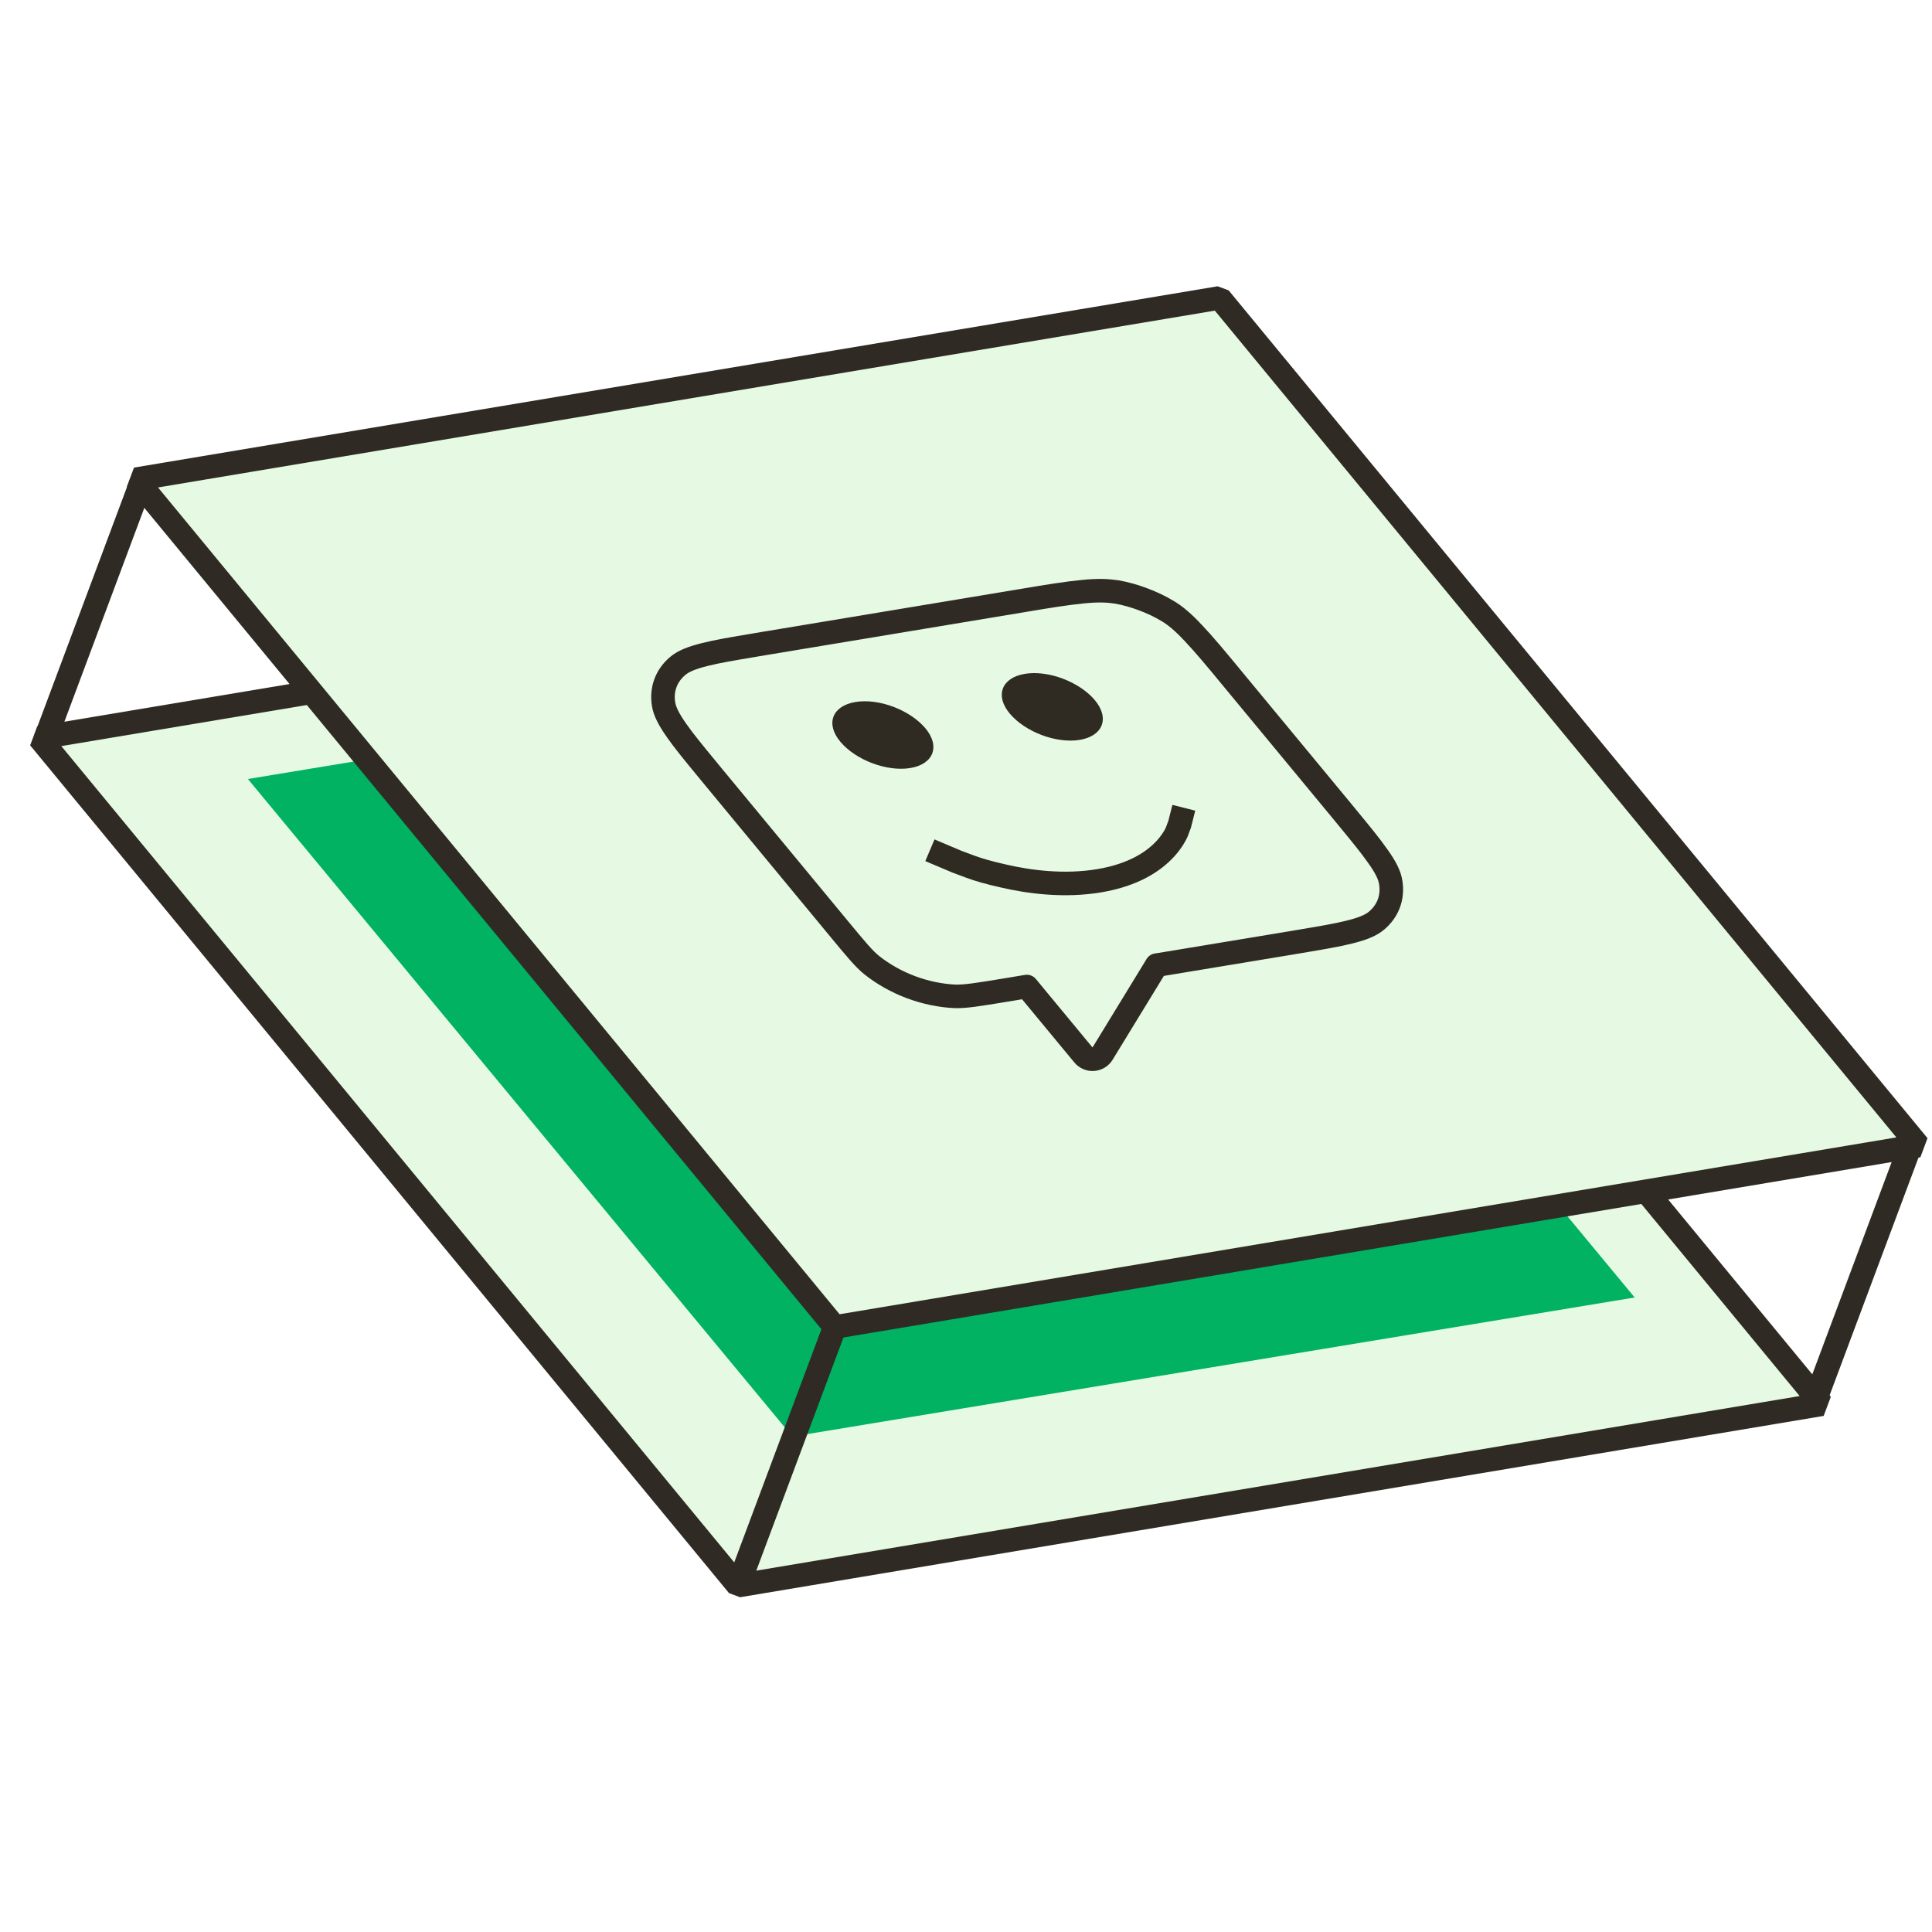 <svg width="164" height="164" viewBox="0 0 164 164" fill="none" xmlns="http://www.w3.org/2000/svg">
<g clip-path="url(#clip0_1128_930)">
<path d="M95.317 47.241L154.639 119.205L62.656 134.598L3.331 62.633L95.317 47.241Z" fill="#E6FAE3" stroke="#2F2B24" stroke-width="2" stroke-linejoin="bevel"/>
<g filter="url(#filter0_f_1128_930)">
<path d="M92.545 54.325L138.761 110.139L67.263 121.943L21.043 66.127L92.545 54.325Z" fill="#00B261"/>
</g>
<path d="M103.526 25.287L162.848 97.25L70.865 112.643L11.54 40.678L103.526 25.287Z" fill="#E6FAE3" stroke="#2F2B24" stroke-width="2" stroke-linejoin="bevel"/>
<path d="M162.249 97.024L154.084 118.862" stroke="#2F2B24" stroke-width="2" stroke-linejoin="bevel"/>
<path d="M70.865 112.643L62.7 134.481" stroke="#2F2B24" stroke-width="2" stroke-linejoin="bevel"/>
<path d="M11.983 40.975L3.818 62.816" stroke="#2F2B24" stroke-width="2" stroke-linejoin="bevel"/>
<path d="M113.786 68.69L113.784 68.688L104.652 57.649C104.652 57.649 104.651 57.648 104.651 57.648C103.216 55.902 102.195 54.683 101.293 53.733C100.411 52.788 99.751 52.241 99.105 51.862C98.442 51.459 97.732 51.134 97.019 50.867C96.303 50.599 95.551 50.378 94.782 50.248L94.758 50.244C94.058 50.142 93.231 50.088 91.913 50.226C90.609 50.351 89.038 50.601 86.809 50.977C86.808 50.977 86.808 50.978 86.808 50.978L64.845 54.627L64.842 54.627C64.567 54.674 64.301 54.719 64.045 54.762C62.244 55.064 60.895 55.29 59.865 55.55C58.766 55.822 58.015 56.111 57.526 56.534C56.562 57.343 56.128 58.505 56.324 59.748C56.416 60.388 56.793 61.099 57.444 62.025C58.051 62.897 58.92 63.953 60.081 65.362C60.247 65.563 60.418 65.771 60.595 65.987L60.597 65.989L71.076 78.662L71.076 78.663L71.135 78.734C72.713 80.641 73.334 81.391 74.013 81.939L74.019 81.943C74.98 82.706 76.126 83.348 77.338 83.801C78.549 84.254 79.836 84.521 81.061 84.576L81.079 84.577C81.928 84.598 82.911 84.448 85.434 84.031L85.436 84.031L87.164 83.742L88.279 85.094L88.28 85.095L91.969 89.553C92.175 89.802 92.488 89.936 92.81 89.913C93.132 89.89 93.424 89.713 93.592 89.437L98.117 82.034L98.117 82.034L98.122 82.025L98.183 81.924L98.525 81.873L98.54 81.87L109.536 80.05L109.539 80.05C109.814 80.003 110.08 79.959 110.336 79.915C112.137 79.613 113.486 79.387 114.516 79.127C115.615 78.855 116.366 78.566 116.855 78.143C117.819 77.334 118.253 76.172 118.057 74.929C117.967 74.297 117.624 73.603 116.933 72.647C116.326 71.775 115.458 70.721 114.3 69.315C114.134 69.114 113.963 68.906 113.786 68.69Z" stroke="#2F2B24" stroke-width="2" stroke-linejoin="round"/>
<path d="M91.649 62.806C93.642 62.478 94.216 60.941 92.918 59.411C91.62 57.881 88.994 56.871 87.001 57.199C85.008 57.527 84.434 59.063 85.732 60.594C87.03 62.124 89.656 63.134 91.649 62.806Z" fill="#2F2B23"/>
<path d="M77.267 65.196C79.26 64.868 79.835 63.331 78.536 61.801C77.238 60.271 74.612 59.261 72.62 59.589C70.627 59.917 70.052 61.453 71.35 62.983C72.648 64.514 75.274 65.524 77.267 65.196Z" fill="#2F2B23"/>
<path d="M78.936 72.175L81.211 73.138C81.211 73.138 81.211 73.138 81.236 73.148C81.236 73.148 81.286 73.166 81.311 73.175C81.361 73.194 81.46 73.231 81.559 73.268C81.758 73.343 82.032 73.445 82.38 73.575C83.051 73.826 83.999 74.096 85.123 74.347C87.363 74.874 90.364 75.261 93.328 74.76C96.293 74.258 97.98 73.081 98.94 72.028C99.42 71.501 99.714 71.018 99.888 70.631C99.962 70.433 100.017 70.284 100.063 70.16C100.082 70.111 100.101 70.061 100.119 70.012C100.119 70.012 100.128 69.987 100.138 69.962L100.489 68.568" stroke="#2F2B23" stroke-width="2" stroke-linejoin="round"/>
</g>
<defs>
<filter id="filter0_f_1128_930" x="10.91" y="44.191" width="137.984" height="87.885" filterUnits="userSpaceOnUse" color-interpolation-filters="sRGB">
<feFlood flood-opacity="0" result="BackgroundImageFix"/>
<feBlend mode="normal" in="SourceGraphic" in2="BackgroundImageFix" result="shape"/>
<feGaussianBlur stdDeviation="5.067" result="effect1_foregroundBlur_1128_930"/>
</filter>
<clipPath id="clip0_1128_930">
<rect width="164" height="164" fill="white"/>
</clipPath>
</defs>
</svg>
